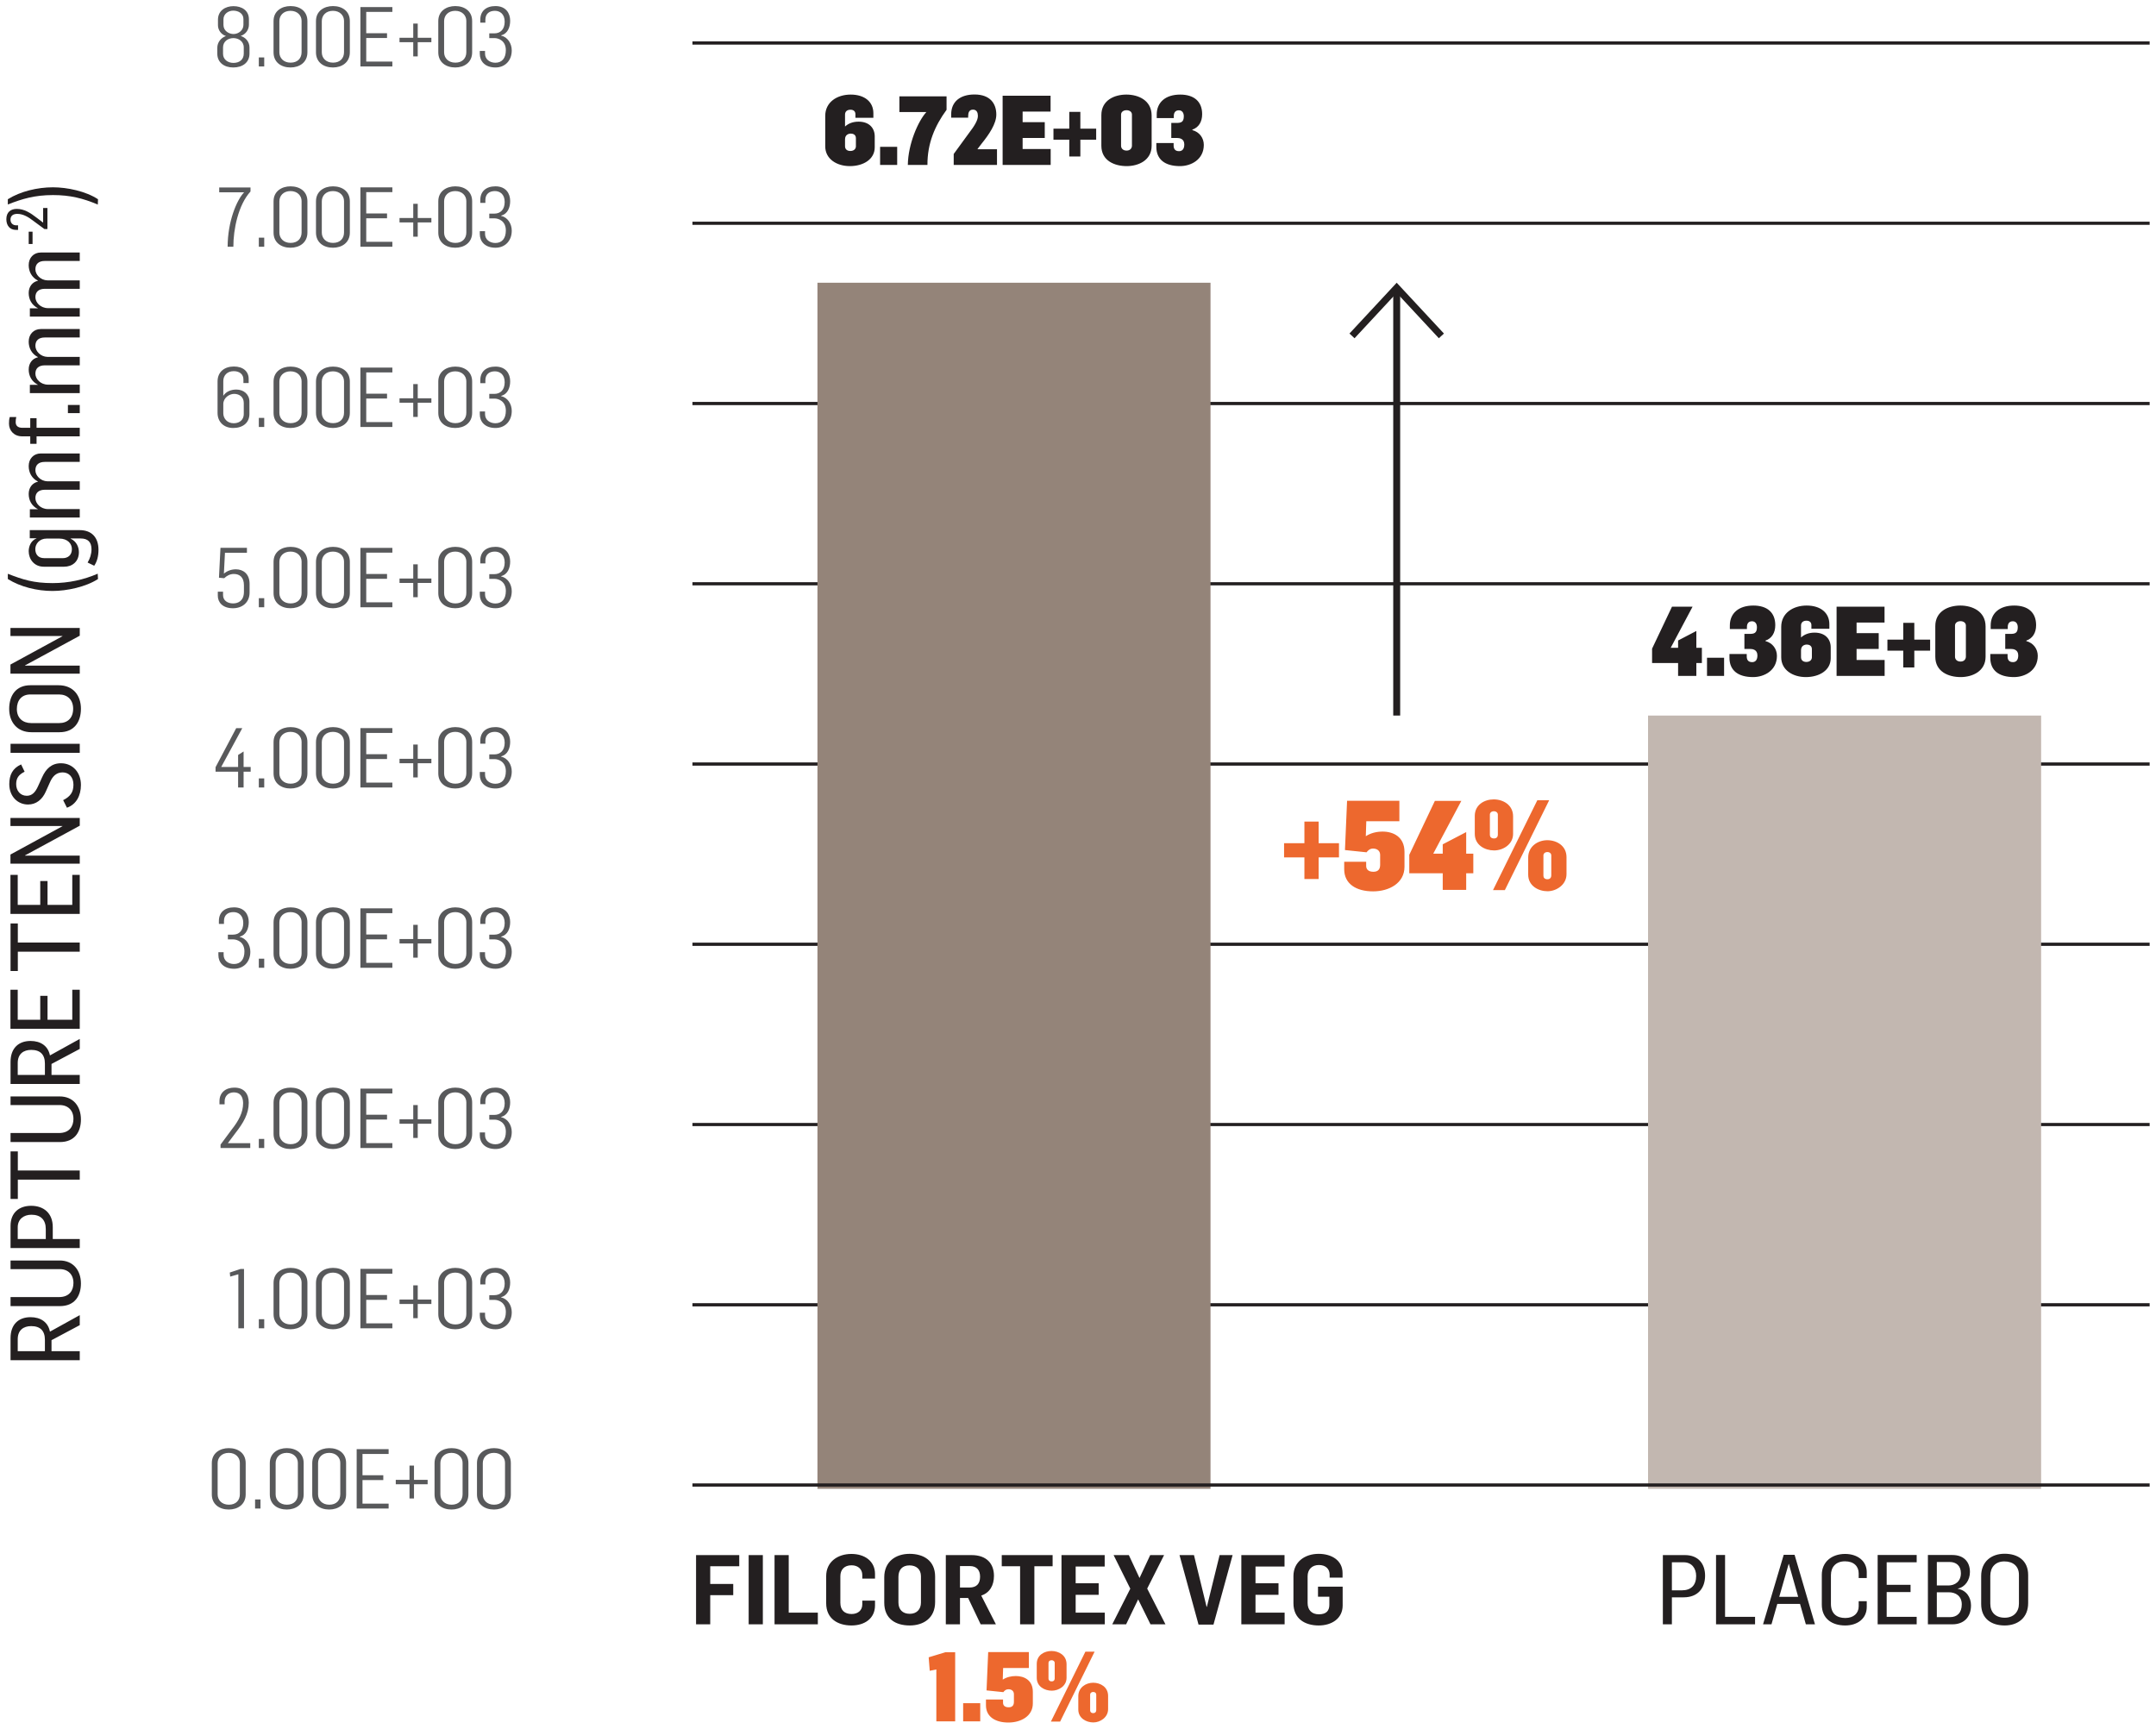 <?xml version="1.0" encoding="UTF-8"?>
<svg id="Layer_1" data-name="Layer 1" xmlns="http://www.w3.org/2000/svg" width="310.958" height="249.33" xmlns:xlink="http://www.w3.org/1999/xlink" version="1.1" viewBox="0 0 310.958 249.33">
  <defs>
    <style>
      .cls-1 {
        fill: #ed682e;
      }

      .cls-1, .cls-2, .cls-3, .cls-4, .cls-5, .cls-6 {
        stroke-width: 0px;
      }

      .cls-7 {
        clip-path: url(#clippath);
      }

      .cls-2, .cls-8, .cls-9 {
        fill: none;
      }

      .cls-3 {
        fill: #58595b;
      }

      .cls-8 {
        stroke-width: .462px;
      }

      .cls-8, .cls-9 {
        stroke: #231f20;
      }

      .cls-10 {
        clip-path: url(#clippath-1);
      }

      .cls-11 {
        clip-path: url(#clippath-2);
      }

      .cls-4 {
        fill: #c2b7b0;
      }

      .cls-5 {
        fill: #948479;
      }

      .cls-6 {
        fill: #231f20;
      }
    </style>
    <clipPath id="clippath">
      <rect class="cls-2" x=".915" y=".875" width="309.128" height="247.58"/>
    </clipPath>
    <clipPath id="clippath-1">
      <rect class="cls-2" x=".915" y=".875" width="309.128" height="247.58"/>
    </clipPath>
    <clipPath id="clippath-2">
      <rect class="cls-2" x=".915" y=".875" width="309.128" height="247.58"/>
    </clipPath>
  </defs>
  <g class="cls-7">
    <line class="cls-8" x1="99.87" y1="6.204" x2="310.042" y2="6.204"/>
    <line class="cls-8" x1="99.87" y1="32.204" x2="310.042" y2="32.204"/>
    <line class="cls-8" x1="99.87" y1="84.202" x2="310.042" y2="84.202"/>
    <line class="cls-8" x1="99.87" y1="188.198" x2="310.042" y2="188.198"/>
    <line class="cls-8" x1="99.87" y1="110.201" x2="310.042" y2="110.201"/>
    <line class="cls-8" x1="99.87" y1="162.199" x2="310.042" y2="162.199"/>
    <line class="cls-8" x1="99.87" y1="136.2" x2="310.042" y2="136.2"/>
    <line class="cls-8" x1="99.87" y1="58.203" x2="310.042" y2="58.203"/>
    <path class="cls-6" d="M289.145,233.335c-1.344,0-2.086-.784-2.086-2.03v-4.004c0-1.232.728-2.086,2.03-2.086,1.288,0,2.1.728,2.1,1.932v4.158c0,1.19-.756,2.03-2.044,2.03M289.131,234.455c1.904,0,3.388-1.106,3.388-3.234v-4.046c0-2.114-1.512-3.066-3.402-3.066-1.918,0-3.374,1.148-3.374,3.206v4.046c0,2.142,1.498,3.094,3.388,3.094M279.347,228.687v-3.388h1.848c.924,0,1.624.518,1.624,1.624,0,1.204-.868,1.764-1.806,1.764h-1.666ZM279.347,233.251v-3.584h1.736c.994,0,1.862.546,1.862,1.75,0,1.218-.686,1.834-1.68,1.834h-1.918ZM278.059,234.287h3.57c1.484,0,2.646-.91,2.646-2.73,0-1.162-.672-2.184-1.904-2.394v-.028c1.05-.21,1.75-1.218,1.75-2.394,0-1.512-.938-2.45-2.534-2.45h-3.528v9.996ZM270.813,234.287h5.628v-1.078h-4.326v-3.57h3.444v-1.05h-3.444v-3.248h4.326v-1.05h-5.628v9.996ZM266.131,234.455c1.806,0,3.108-1.022,3.108-2.66v-.84h-1.162v.742c0,.994-.728,1.68-1.932,1.68-1.218,0-2.072-.616-2.072-2.044v-4.13c0-1.176.714-2.002,2.03-2.002,1.288,0,1.974.742,1.974,1.736v.672h1.162v-.854c0-1.568-1.302-2.618-3.122-2.618-1.918,0-3.36,1.148-3.36,3.01v4.298c0,2.044,1.484,3.01,3.374,3.01M256.619,230.325l1.358-4.746h.028l1.344,4.746h-2.73ZM254.281,234.287h1.218l.84-2.94h3.276l.84,2.94h1.316l-2.94-10.024h-1.568l-2.982,10.024ZM247.503,234.287h5.628v-1.078h-4.326v-8.918h-1.302v9.996ZM241.135,229.387v-4.046h1.694c1.162,0,1.806.868,1.806,1.974,0,1.344-.742,2.072-2.058,2.072h-1.442ZM239.833,234.287h1.302v-3.892h1.708c2.03,0,3.08-1.316,3.08-3.122,0-1.666-.938-2.968-2.898-2.968h-3.192v9.982Z"/>
  </g>
  <rect class="cls-5" x="117.899" y="40.781" width="56.692" height="173.96"/>
  <g class="cls-10">
    <path class="cls-1" d="M151.574,248.315h1.33l4.97-10.08h-1.33l-4.97,10.08ZM157.678,247.097c-.322,0-.448-.196-.448-.392v-2.282c0-.196.154-.378.448-.378.28,0,.434.182.434.378v2.254c0,.196-.112.42-.434.42M157.692,248.441c.98,0,2.128-.714,2.128-1.918v-1.904c0-1.288-1.106-1.904-2.156-1.904s-2.142.686-2.142,1.946v1.918c0,1.26,1.148,1.862,2.17,1.862M151.686,242.519c-.322,0-.462-.196-.462-.392v-2.282c0-.196.154-.378.448-.378.28,0,.448.182.448.378v2.254c0,.21-.112.42-.434.42M151.7,243.863c.98,0,2.128-.658,2.128-1.862v-1.96c0-1.288-1.12-1.904-2.17-1.904s-2.128.602-2.128,1.862v2.002c0,1.274,1.148,1.862,2.17,1.862M145.438,248.455c1.792,0,3.528-.91,3.528-2.758v-1.666c0-1.708-1.274-2.282-2.45-2.282-.672,0-1.33.154-1.89.518.056-1.512.056-1.498.056-1.68h3.71v-2.296h-5.866l-.238,5.53,2.422.252c.168-.224.392-.42.728-.42.504,0,.798.294.798.714v1.106c0,.476-.21.784-.756.784-.602,0-.812-.308-.812-.658v-.462h-2.464v.84c0,1.624,1.33,2.478,3.234,2.478M138.914,248.287h2.464v-2.618h-2.464v2.618ZM135.048,248.287h2.716v-9.968h-1.414l-2.408.728.154,1.946.952-.196v7.49Z"/>
    <path class="cls-6" d="M190.192,234.455c1.876,0,3.444-.994,3.458-2.856v-2.744h-3.556v1.456h1.638v1.162c0,.84-.42,1.372-1.512,1.372-1.036,0-1.624-.63-1.624-1.638v-3.85c0-.966.616-1.624,1.638-1.624.91,0,1.54.532,1.54,1.386v.434h1.862v-.658c0-1.862-1.624-2.772-3.444-2.772-1.988,0-3.64,1.148-3.64,3.206v3.92c0,2.24,1.666,3.206,3.64,3.206M179.036,234.287h6.244v-1.68h-4.2v-2.576h3.318v-1.666h-3.318v-2.408h4.186v-1.652h-6.23v9.982ZM172.864,234.329h2.156l2.758-10.024h-1.876l-1.834,7.462h-.042l-1.82-7.462h-2.086l2.744,10.024ZM160.42,234.287h2l1.736-3.598,1.778,3.598h2.158l-2.634-5.152,2.436-4.83h-2l-1.542,3.304-1.54-3.304h-2.198l2.408,4.844-2.602,5.138ZM153.098,234.287h6.244v-1.68h-4.2v-2.576h3.318v-1.666h-3.318v-2.408h4.186v-1.652h-6.23v9.982ZM147.128,234.287h2.058v-8.372h2.632v-1.61h-7.336v1.61h2.646v8.372ZM138.458,228.981v-3.094h1.428c1.008,0,1.47.616,1.47,1.526,0,1.05-.532,1.568-1.526,1.568h-1.372ZM136.414,234.287h2.044v-3.794h1.176l1.806,3.794h2.198l-2.114-4.144c1.232-.406,1.834-1.47,1.834-2.842,0-1.778-1.078-2.996-3.22-2.996h-3.724v9.982ZM131.218,232.775c-1.05,0-1.638-.63-1.638-1.638v-3.696c0-1.022.56-1.652,1.596-1.652.98,0,1.652.56,1.652,1.568v3.794c0,.966-.602,1.624-1.61,1.624M131.204,234.455c1.974,0,3.668-1.05,3.668-3.388v-3.654c0-2.338-1.694-3.29-3.682-3.29-2.03,0-3.654,1.148-3.654,3.374v3.668c0,2.352,1.666,3.29,3.668,3.29M122.814,234.455c1.89,0,3.388-1.008,3.388-2.898v-.686h-1.834v.56c0,.84-.63,1.372-1.54,1.372-.994,0-1.624-.532-1.624-1.624v-3.822c0-.966.588-1.582,1.61-1.582.938,0,1.554.56,1.554,1.4v.518h1.834v-.672c0-1.862-1.512-2.884-3.402-2.884-1.988,0-3.64,1.148-3.64,3.192v3.92c0,2.24,1.68,3.206,3.654,3.206M111.712,234.287h6.244v-1.68h-4.2v-8.302h-2.044v9.982ZM107.98,234.287h2.044v-9.982h-2.044v9.982ZM100.392,234.287h2.044v-4.2h3.318v-1.624h-3.318v-2.548h4.186v-1.61h-6.23v9.982Z"/>
    <path class="cls-6" d="M170.194,23.96c1.568,0,3.43-.924,3.43-3.066,0-.966-.602-1.848-1.652-2.128v-.07c.91-.308,1.414-1.12,1.414-2.226,0-1.848-1.19-2.828-3.164-2.828-2.142,0-3.388,1.134-3.388,2.87v.518h2.464v-.308c0-.378.154-.812.728-.812.462,0,.714.35.714.868,0,.882-.462.952-1.078.952h-.728v2.17h.812c.35,0,1.064.084,1.064.938,0,.714-.35.966-.756.966-.574,0-.784-.336-.784-.826v-.35h-2.492v.546c0,1.806,1.218,2.786,3.416,2.786M162.488,21.72c-.532,0-.798-.336-.798-.686v-4.508c0-.35.308-.63.784-.63s.784.266.784.63v4.48c0,.336-.224.714-.77.714M162.502,23.96c1.68,0,3.598-.826,3.598-2.94v-4.354c0-2.198-1.918-3.024-3.64-3.024-1.75,0-3.612.826-3.612,2.968v4.41c0,2.184,1.932,2.94,3.654,2.94M154.222,22.574h1.596v-2.422h2.282v-1.596h-2.282v-2.422h-1.596v2.422h-2.282v1.596h2.282v2.422ZM144.608,23.792h6.93v-2.296h-4.046v-1.596h3.192v-2.282h-3.192v-1.526h4.032v-2.282h-6.916v9.982ZM137.552,23.792h6.244v-2.268h-2.8v-.042l.588-.77c1.05-1.302,2.114-2.842,2.114-4.186,0-1.554-.854-2.898-3.15-2.898-2.03,0-3.36,1.008-3.36,2.87v.476h2.45v-.21c0-.518.14-.952.7-.952s.7.49.7.854v.098c0,.574-.518,1.442-1.26,2.394l-2.226,3.052v1.582ZM130.936,23.792h2.828c-.014-3.136,1.078-5.656,2.758-7.952v-1.946h-6.804v2.268h3.892c-1.176,1.288-2.632,4.578-2.674,7.63M126.936,23.792h2.464v-2.618h-2.464v2.618ZM122.648,21.776c-.49,0-.77-.266-.77-.686v-.994c0-.658.504-.826.84-.826.322,0,.728.154.728.658v1.176c0,.364-.28.672-.798.672M122.578,23.96c1.918,0,3.584-.966,3.584-2.716v-1.568c0-1.218-.812-2.128-2.324-2.128-.798,0-1.456.238-1.96.7v-1.722c0-.434.294-.7.784-.7.42,0,.714.21.714.644v.518h2.59v-.658c0-1.638-1.26-2.688-3.276-2.688-1.932,0-3.668,1.064-3.668,3.08v4.382c0,1.834,1.666,2.856,3.556,2.856"/>
    <path class="cls-3" d="M71.254,217.036c-1.032,0-1.62-.684-1.62-1.488v-4.512c0-.804.588-1.476,1.608-1.476,1.008,0,1.596.684,1.596,1.44v4.524c0,.852-.54,1.512-1.584,1.512M71.242,217.732c1.296,0,2.436-.732,2.436-2.184v-4.512c0-1.44-1.104-2.16-2.436-2.16-1.284,0-2.448.72-2.448,2.16v4.512c0,1.44,1.104,2.184,2.448,2.184M65.134,217.036c-1.032,0-1.62-.684-1.62-1.488v-4.512c0-.804.588-1.476,1.608-1.476,1.008,0,1.596.684,1.596,1.44v4.524c0,.852-.54,1.512-1.584,1.512M65.122,217.732c1.296,0,2.436-.732,2.436-2.184v-4.512c0-1.44-1.104-2.16-2.436-2.16-1.284,0-2.448.72-2.448,2.16v4.512c0,1.44,1.104,2.184,2.448,2.184M59.062,216.136h.648v-2.052h1.968v-.636h-1.968v-2.052h-.648v2.052h-1.98v.636h1.98v2.052ZM51.442,217.588h4.608v-.708h-3.768v-3.396h3v-.696h-3v-3.072h3.768v-.696h-4.608v8.568ZM47.494,217.036c-1.032,0-1.62-.684-1.62-1.488v-4.512c0-.804.588-1.476,1.608-1.476,1.008,0,1.596.684,1.596,1.44v4.524c0,.852-.54,1.512-1.584,1.512M47.482,217.732c1.296,0,2.436-.732,2.436-2.184v-4.512c0-1.44-1.104-2.16-2.436-2.16-1.284,0-2.448.72-2.448,2.16v4.512c0,1.44,1.104,2.184,2.448,2.184M41.374,217.036c-1.032,0-1.62-.684-1.62-1.488v-4.512c0-.804.588-1.476,1.608-1.476,1.008,0,1.596.684,1.596,1.44v4.524c0,.852-.54,1.512-1.584,1.512M41.362,217.732c1.296,0,2.436-.732,2.436-2.184v-4.512c0-1.44-1.104-2.16-2.436-2.16-1.284,0-2.448.72-2.448,2.16v4.512c0,1.44,1.104,2.184,2.448,2.184M36.79,217.588h.78v-1.308h-.78v1.308ZM33.01,217.036c-1.032,0-1.62-.684-1.62-1.488v-4.512c0-.804.588-1.476,1.608-1.476,1.008,0,1.596.684,1.596,1.44v4.524c0,.852-.54,1.512-1.584,1.512M32.998,217.732c1.296,0,2.436-.732,2.436-2.184v-4.512c0-1.44-1.104-2.16-2.436-2.16-1.284,0-2.448.72-2.448,2.16v4.512c0,1.44,1.104,2.184,2.448,2.184"/>
    <path class="cls-3" d="M71.47,191.732c1.332,0,2.34-.948,2.34-2.46,0-1.008-.6-1.932-1.536-2.136v-.036c.972-.252,1.308-1.2,1.308-2.112,0-1.044-.588-2.112-2.124-2.112-1.368,0-2.184.744-2.184,1.956v.432h.732v-.408c0-.912.612-1.296,1.368-1.296.708,0,1.416.432,1.416,1.572,0,1.128-.636,1.68-1.488,1.68h-.732v.684h.78c.504,0,1.608.336,1.608,1.74,0,1.152-.552,1.812-1.512,1.812-.792,0-1.488-.48-1.488-1.308v-.396h-.756v.42c0,1.02.696,1.968,2.268,1.968M65.674,191.036c-1.032,0-1.62-.684-1.62-1.488v-4.512c0-.804.588-1.476,1.608-1.476,1.008,0,1.596.684,1.596,1.44v4.524c0,.852-.54,1.512-1.584,1.512M65.662,191.732c1.296,0,2.436-.732,2.436-2.184v-4.512c0-1.44-1.104-2.16-2.436-2.16-1.284,0-2.448.72-2.448,2.16v4.512c0,1.44,1.104,2.184,2.448,2.184M59.602,190.136h.648v-2.052h1.968v-.636h-1.968v-2.052h-.648v2.052h-1.98v.636h1.98v2.052ZM51.982,191.588h4.608v-.708h-3.768v-3.396h3v-.696h-3v-3.072h3.768v-.696h-4.608v8.568ZM48.034,191.036c-1.032,0-1.62-.684-1.62-1.488v-4.512c0-.804.588-1.476,1.608-1.476,1.008,0,1.596.684,1.596,1.44v4.524c0,.852-.54,1.512-1.584,1.512M48.022,191.732c1.296,0,2.436-.732,2.436-2.184v-4.512c0-1.44-1.104-2.16-2.436-2.16-1.284,0-2.448.72-2.448,2.16v4.512c0,1.44,1.104,2.184,2.448,2.184M41.914,191.036c-1.032,0-1.62-.684-1.62-1.488v-4.512c0-.804.588-1.476,1.608-1.476,1.008,0,1.596.684,1.596,1.44v4.524c0,.852-.54,1.512-1.584,1.512M41.902,191.732c1.296,0,2.436-.732,2.436-2.184v-4.512c0-1.44-1.104-2.16-2.436-2.16-1.284,0-2.448.72-2.448,2.16v4.512c0,1.44,1.104,2.184,2.448,2.184M37.33,191.588h.78v-1.308h-.78v1.308ZM34.378,191.588h.816v-8.556h-.492l-1.56.516.06.588,1.176-.336v7.788Z"/>
    <path class="cls-3" d="M71.47,165.732c1.332,0,2.34-.948,2.34-2.46,0-1.008-.6-1.932-1.536-2.136v-.036c.972-.252,1.308-1.2,1.308-2.112,0-1.044-.588-2.112-2.124-2.112-1.368,0-2.184.744-2.184,1.956v.432h.732v-.408c0-.912.612-1.296,1.368-1.296.708,0,1.416.432,1.416,1.572,0,1.128-.636,1.68-1.488,1.68h-.732v.684h.78c.504,0,1.608.336,1.608,1.74,0,1.152-.552,1.812-1.512,1.812-.792,0-1.488-.48-1.488-1.308v-.396h-.756v.42c0,1.02.696,1.968,2.268,1.968M65.674,165.036c-1.032,0-1.62-.684-1.62-1.488v-4.512c0-.804.588-1.476,1.608-1.476,1.008,0,1.596.684,1.596,1.44v4.524c0,.852-.54,1.512-1.584,1.512M65.662,165.732c1.296,0,2.436-.732,2.436-2.184v-4.512c0-1.44-1.104-2.16-2.436-2.16-1.284,0-2.448.72-2.448,2.16v4.512c0,1.44,1.104,2.184,2.448,2.184M59.602,164.136h.648v-2.052h1.968v-.636h-1.968v-2.052h-.648v2.052h-1.98v.636h1.98v2.052ZM51.982,165.588h4.608v-.708h-3.768v-3.396h3v-.696h-3v-3.072h3.768v-.696h-4.608v8.568ZM48.034,165.036c-1.032,0-1.62-.684-1.62-1.488v-4.512c0-.804.588-1.476,1.608-1.476,1.008,0,1.596.684,1.596,1.44v4.524c0,.852-.54,1.512-1.584,1.512M48.022,165.732c1.296,0,2.436-.732,2.436-2.184v-4.512c0-1.44-1.104-2.16-2.436-2.16-1.284,0-2.448.72-2.448,2.16v4.512c0,1.44,1.104,2.184,2.448,2.184M41.914,165.036c-1.032,0-1.62-.684-1.62-1.488v-4.512c0-.804.588-1.476,1.608-1.476,1.008,0,1.596.684,1.596,1.44v4.524c0,.852-.54,1.512-1.584,1.512M41.902,165.732c1.296,0,2.436-.732,2.436-2.184v-4.512c0-1.44-1.104-2.16-2.436-2.16-1.284,0-2.448.72-2.448,2.16v4.512c0,1.44,1.104,2.184,2.448,2.184M37.33,165.588h.78v-1.308h-.78v1.308ZM31.81,165.588h4.284v-.696h-3.216v-.024l1.116-1.488c1.092-1.404,1.884-2.712,1.884-4.332,0-1.272-.66-2.172-2.076-2.172-1.236,0-2.148.696-2.148,1.956v.456h.744v-.432c0-.756.528-1.296,1.332-1.296.948,0,1.308.66,1.332,1.476v.12c0,1.272-.624,2.484-1.644,3.768l-1.608,2.172v.492Z"/>
    <path class="cls-3" d="M71.47,139.732c1.332,0,2.34-.948,2.34-2.46,0-1.008-.6-1.932-1.536-2.136v-.036c.972-.252,1.308-1.2,1.308-2.112,0-1.044-.588-2.112-2.124-2.112-1.368,0-2.184.744-2.184,1.956v.432h.732v-.408c0-.912.612-1.296,1.368-1.296.708,0,1.416.432,1.416,1.572,0,1.128-.636,1.68-1.488,1.68h-.732v.684h.78c.504,0,1.608.336,1.608,1.74,0,1.152-.552,1.812-1.512,1.812-.792,0-1.488-.48-1.488-1.308v-.396h-.756v.42c0,1.02.696,1.968,2.268,1.968M65.674,139.036c-1.032,0-1.62-.684-1.62-1.488v-4.512c0-.804.588-1.476,1.608-1.476,1.008,0,1.596.684,1.596,1.44v4.524c0,.852-.54,1.512-1.584,1.512M65.662,139.732c1.296,0,2.436-.732,2.436-2.184v-4.512c0-1.44-1.104-2.16-2.436-2.16-1.284,0-2.448.72-2.448,2.16v4.512c0,1.44,1.104,2.184,2.448,2.184M59.602,138.136h.648v-2.052h1.968v-.636h-1.968v-2.052h-.648v2.052h-1.98v.636h1.98v2.052ZM51.982,139.588h4.608v-.708h-3.768v-3.396h3v-.696h-3v-3.072h3.768v-.696h-4.608v8.568ZM48.034,139.036c-1.032,0-1.62-.684-1.62-1.488v-4.512c0-.804.588-1.476,1.608-1.476,1.008,0,1.596.684,1.596,1.44v4.524c0,.852-.54,1.512-1.584,1.512M48.022,139.732c1.296,0,2.436-.732,2.436-2.184v-4.512c0-1.44-1.104-2.16-2.436-2.16-1.284,0-2.448.72-2.448,2.16v4.512c0,1.44,1.104,2.184,2.448,2.184M41.914,139.036c-1.032,0-1.62-.684-1.62-1.488v-4.512c0-.804.588-1.476,1.608-1.476,1.008,0,1.596.684,1.596,1.44v4.524c0,.852-.54,1.512-1.584,1.512M41.902,139.732c1.296,0,2.436-.732,2.436-2.184v-4.512c0-1.44-1.104-2.16-2.436-2.16-1.284,0-2.448.72-2.448,2.16v4.512c0,1.44,1.104,2.184,2.448,2.184M37.33,139.588h.78v-1.308h-.78v1.308ZM33.766,139.732c1.332,0,2.34-.948,2.34-2.46,0-1.008-.6-1.932-1.536-2.136v-.036c.972-.252,1.308-1.2,1.308-2.112,0-1.044-.588-2.112-2.124-2.112-1.368,0-2.184.744-2.184,1.956v.432h.732v-.408c0-.912.612-1.296,1.368-1.296.708,0,1.416.432,1.416,1.572,0,1.128-.636,1.68-1.488,1.68h-.732v.684h.78c.504,0,1.608.336,1.608,1.74,0,1.152-.552,1.812-1.512,1.812-.792,0-1.488-.48-1.488-1.308v-.396h-.756v.42c0,1.02.696,1.968,2.268,1.968"/>
    <path class="cls-3" d="M71.47,113.732c1.332,0,2.34-.948,2.34-2.46,0-1.008-.6-1.932-1.536-2.136v-.036c.972-.252,1.308-1.2,1.308-2.112,0-1.044-.588-2.112-2.124-2.112-1.368,0-2.184.744-2.184,1.956v.432h.732v-.408c0-.912.612-1.296,1.368-1.296.708,0,1.416.432,1.416,1.572,0,1.128-.636,1.68-1.488,1.68h-.732v.684h.78c.504,0,1.608.336,1.608,1.74,0,1.152-.552,1.812-1.512,1.812-.792,0-1.488-.48-1.488-1.308v-.396h-.756v.42c0,1.02.696,1.968,2.268,1.968M65.674,113.036c-1.032,0-1.62-.684-1.62-1.488v-4.512c0-.804.588-1.476,1.608-1.476,1.008,0,1.596.684,1.596,1.44v4.524c0,.852-.54,1.512-1.584,1.512M65.662,113.732c1.296,0,2.436-.732,2.436-2.184v-4.512c0-1.44-1.104-2.16-2.436-2.16-1.284,0-2.448.72-2.448,2.16v4.512c0,1.44,1.104,2.184,2.448,2.184M59.602,112.136h.648v-2.052h1.968v-.636h-1.968v-2.052h-.648v2.052h-1.98v.636h1.98v2.052ZM51.982,113.588h4.608v-.708h-3.768v-3.396h3v-.696h-3v-3.072h3.768v-.696h-4.608v8.568ZM48.034,113.036c-1.032,0-1.62-.684-1.62-1.488v-4.512c0-.804.588-1.476,1.608-1.476,1.008,0,1.596.684,1.596,1.44v4.524c0,.852-.54,1.512-1.584,1.512M48.022,113.732c1.296,0,2.436-.732,2.436-2.184v-4.512c0-1.44-1.104-2.16-2.436-2.16-1.284,0-2.448.72-2.448,2.16v4.512c0,1.44,1.104,2.184,2.448,2.184M41.914,113.036c-1.032,0-1.62-.684-1.62-1.488v-4.512c0-.804.588-1.476,1.608-1.476,1.008,0,1.596.684,1.596,1.44v4.524c0,.852-.54,1.512-1.584,1.512M41.902,113.732c1.296,0,2.436-.732,2.436-2.184v-4.512c0-1.44-1.104-2.16-2.436-2.16-1.284,0-2.448.72-2.448,2.16v4.512c0,1.44,1.104,2.184,2.448,2.184M37.33,113.588h.78v-1.308h-.78v1.308ZM34.342,113.588h.792v-2.28h1.02v-.684h-1.02v-2.232l-.792.504v1.728h-2.436l3.036-5.592h-.876l-2.976,5.628v.648h3.252v2.28Z"/>
    <path class="cls-3" d="M71.47,87.732c1.332,0,2.34-.948,2.34-2.46,0-1.008-.6-1.932-1.536-2.136v-.036c.972-.252,1.308-1.2,1.308-2.112,0-1.044-.588-2.112-2.124-2.112-1.368,0-2.184.744-2.184,1.956v.432h.732v-.408c0-.912.612-1.296,1.368-1.296.708,0,1.416.432,1.416,1.572,0,1.128-.636,1.68-1.488,1.68h-.732v.684h.78c.504,0,1.608.336,1.608,1.74,0,1.152-.552,1.812-1.512,1.812-.792,0-1.488-.48-1.488-1.308v-.396h-.756v.42c0,1.02.696,1.968,2.268,1.968M65.674,87.036c-1.032,0-1.62-.684-1.62-1.488v-4.512c0-.804.588-1.476,1.608-1.476,1.008,0,1.596.684,1.596,1.44v4.524c0,.852-.54,1.512-1.584,1.512M65.662,87.732c1.296,0,2.436-.732,2.436-2.184v-4.512c0-1.44-1.104-2.16-2.436-2.16-1.284,0-2.448.72-2.448,2.16v4.512c0,1.44,1.104,2.184,2.448,2.184M59.602,86.136h.648v-2.052h1.968v-.636h-1.968v-2.052h-.648v2.052h-1.98v.636h1.98v2.052ZM51.982,87.588h4.608v-.708h-3.768v-3.396h3v-.696h-3v-3.072h3.768v-.696h-4.608v8.568ZM48.034,87.036c-1.032,0-1.62-.684-1.62-1.488v-4.512c0-.804.588-1.476,1.608-1.476,1.008,0,1.596.684,1.596,1.44v4.524c0,.852-.54,1.512-1.584,1.512M48.022,87.732c1.296,0,2.436-.732,2.436-2.184v-4.512c0-1.44-1.104-2.16-2.436-2.16-1.284,0-2.448.72-2.448,2.16v4.512c0,1.44,1.104,2.184,2.448,2.184M41.914,87.036c-1.032,0-1.62-.684-1.62-1.488v-4.512c0-.804.588-1.476,1.608-1.476,1.008,0,1.596.684,1.596,1.44v4.524c0,.852-.54,1.512-1.584,1.512M41.902,87.732c1.296,0,2.436-.732,2.436-2.184v-4.512c0-1.44-1.104-2.16-2.436-2.16-1.284,0-2.448.72-2.448,2.16v4.512c0,1.44,1.104,2.184,2.448,2.184M37.33,87.588h.78v-1.308h-.78v1.308ZM33.598,87.732c1.356,0,2.4-.84,2.4-2.268v-1.248c0-1.452-.936-2.1-1.98-2.1-.6,0-1.212.192-1.728.624.156-3.024.156-2.976.156-3.012h3.168v-.708h-3.816l-.216,4.308.756.072c.348-.336.816-.612,1.38-.612.852,0,1.464.48,1.464,1.62v.948c0,1.272-.792,1.68-1.56,1.68-.792,0-1.452-.408-1.452-1.188v-.504h-.756v.588c0,.936.684,1.8,2.184,1.8"/>
    <path class="cls-3" d="M71.47,61.732c1.332,0,2.34-.948,2.34-2.46,0-1.008-.6-1.932-1.536-2.136v-.036c.972-.252,1.308-1.2,1.308-2.112,0-1.044-.588-2.112-2.124-2.112-1.368,0-2.184.744-2.184,1.956v.432h.732v-.408c0-.912.612-1.296,1.368-1.296.708,0,1.416.432,1.416,1.572,0,1.128-.636,1.68-1.488,1.68h-.732v.684h.78c.504,0,1.608.336,1.608,1.74,0,1.152-.552,1.812-1.512,1.812-.792,0-1.488-.48-1.488-1.308v-.396h-.756v.42c0,1.02.696,1.968,2.268,1.968M65.674,61.036c-1.032,0-1.62-.684-1.62-1.488v-4.512c0-.804.588-1.476,1.608-1.476,1.008,0,1.596.684,1.596,1.44v4.524c0,.852-.54,1.512-1.584,1.512M65.662,61.732c1.296,0,2.436-.732,2.436-2.184v-4.512c0-1.44-1.104-2.16-2.436-2.16-1.284,0-2.448.72-2.448,2.16v4.512c0,1.44,1.104,2.184,2.448,2.184M59.602,60.136h.648v-2.052h1.968v-.636h-1.968v-2.052h-.648v2.052h-1.98v.636h1.98v2.052ZM51.982,61.588h4.608v-.708h-3.768v-3.396h3v-.696h-3v-3.072h3.768v-.696h-4.608v8.568ZM48.034,61.036c-1.032,0-1.62-.684-1.62-1.488v-4.512c0-.804.588-1.476,1.608-1.476,1.008,0,1.596.684,1.596,1.44v4.524c0,.852-.54,1.512-1.584,1.512M48.022,61.732c1.296,0,2.436-.732,2.436-2.184v-4.512c0-1.44-1.104-2.16-2.436-2.16-1.284,0-2.448.72-2.448,2.16v4.512c0,1.44,1.104,2.184,2.448,2.184M41.914,61.036c-1.032,0-1.62-.684-1.62-1.488v-4.512c0-.804.588-1.476,1.608-1.476,1.008,0,1.596.684,1.596,1.44v4.524c0,.852-.54,1.512-1.584,1.512M41.902,61.732c1.296,0,2.436-.732,2.436-2.184v-4.512c0-1.44-1.104-2.16-2.436-2.16-1.284,0-2.448.72-2.448,2.16v4.512c0,1.44,1.104,2.184,2.448,2.184M37.33,61.588h.78v-1.308h-.78v1.308ZM33.706,61.048c-.972,0-1.5-.72-1.5-1.44v-1.332c0-.888.864-1.464,1.56-1.464.672,0,1.392.372,1.392,1.308v1.62c0,.684-.48,1.308-1.452,1.308M33.634,61.732c1.356,0,2.34-.72,2.34-2.028v-1.776c0-1.044-.828-1.74-1.884-1.74-.708,0-1.452.24-1.884.9v-2.124c0-.792.54-1.428,1.512-1.428.84,0,1.392.456,1.392,1.2v.516h.756v-.6c0-1.08-.804-1.788-2.136-1.788s-2.352.756-2.352,2.16v4.536c0,1.284.9,2.172,2.256,2.172"/>
    <path class="cls-3" d="M71.47,35.732c1.332,0,2.34-.948,2.34-2.46,0-1.008-.6-1.932-1.536-2.136v-.036c.972-.252,1.308-1.2,1.308-2.112,0-1.044-.588-2.112-2.124-2.112-1.368,0-2.184.744-2.184,1.956v.432h.732v-.408c0-.912.612-1.296,1.368-1.296.708,0,1.416.432,1.416,1.572,0,1.128-.636,1.68-1.488,1.68h-.732v.684h.78c.504,0,1.608.336,1.608,1.74,0,1.152-.552,1.812-1.512,1.812-.792,0-1.488-.48-1.488-1.308v-.396h-.756v.42c0,1.02.696,1.968,2.268,1.968M65.674,35.036c-1.032,0-1.62-.684-1.62-1.488v-4.512c0-.804.588-1.476,1.608-1.476,1.008,0,1.596.684,1.596,1.44v4.524c0,.852-.54,1.512-1.584,1.512M65.662,35.732c1.296,0,2.436-.732,2.436-2.184v-4.512c0-1.44-1.104-2.16-2.436-2.16-1.284,0-2.448.72-2.448,2.16v4.512c0,1.44,1.104,2.184,2.448,2.184M59.602,34.136h.648v-2.052h1.968v-.636h-1.968v-2.052h-.648v2.052h-1.98v.636h1.98v2.052ZM51.982,35.588h4.608v-.708h-3.768v-3.396h3v-.696h-3v-3.072h3.768v-.696h-4.608v8.568ZM48.034,35.036c-1.032,0-1.62-.684-1.62-1.488v-4.512c0-.804.588-1.476,1.608-1.476,1.008,0,1.596.684,1.596,1.44v4.524c0,.852-.54,1.512-1.584,1.512M48.022,35.732c1.296,0,2.436-.732,2.436-2.184v-4.512c0-1.44-1.104-2.16-2.436-2.16-1.284,0-2.448.72-2.448,2.16v4.512c0,1.44,1.104,2.184,2.448,2.184M41.914,35.036c-1.032,0-1.62-.684-1.62-1.488v-4.512c0-.804.588-1.476,1.608-1.476,1.008,0,1.596.684,1.596,1.44v4.524c0,.852-.54,1.512-1.584,1.512M41.902,35.732c1.296,0,2.436-.732,2.436-2.184v-4.512c0-1.44-1.104-2.16-2.436-2.16-1.284,0-2.448.72-2.448,2.16v4.512c0,1.44,1.104,2.184,2.448,2.184M37.33,35.588h.78v-1.308h-.78v1.308ZM32.83,35.588h.828c-.012-2.496.708-6.036,2.472-7.968v-.576h-4.512v.696h3.588c-1.068,1.116-2.364,4.188-2.376,7.848"/>
    <path class="cls-3" d="M71.469,9.732c1.332,0,2.34-.948,2.34-2.46,0-1.008-.6-1.932-1.536-2.136v-.036c.972-.252,1.308-1.2,1.308-2.112,0-1.044-.588-2.112-2.124-2.112-1.368,0-2.184.744-2.184,1.956v.432h.732v-.408c0-.912.612-1.296,1.368-1.296.708,0,1.416.432,1.416,1.572,0,1.128-.636,1.68-1.488,1.68h-.732v.684h.78c.504,0,1.608.336,1.608,1.74,0,1.152-.552,1.812-1.512,1.812-.792,0-1.488-.48-1.488-1.308v-.396h-.756v.42c0,1.02.696,1.968,2.268,1.968M65.673,9.036c-1.032,0-1.62-.684-1.62-1.488V3.036c0-.804.588-1.476,1.608-1.476,1.008,0,1.596.684,1.596,1.44v4.524c0,.852-.54,1.512-1.584,1.512M65.661,9.732c1.296,0,2.436-.732,2.436-2.184V3.036c0-1.44-1.104-2.16-2.436-2.16-1.284,0-2.448.72-2.448,2.16v4.512c0,1.44,1.104,2.184,2.448,2.184M59.601,8.136h.648v-2.052h1.968v-.636h-1.968v-2.052h-.648v2.052h-1.98v.636h1.98v2.052ZM51.981,9.588h4.608v-.708h-3.768v-3.396h3v-.696h-3V1.716h3.768v-.696h-4.608v8.568ZM48.033,9.036c-1.032,0-1.62-.684-1.62-1.488V3.036c0-.804.588-1.476,1.608-1.476,1.008,0,1.596.684,1.596,1.44v4.524c0,.852-.54,1.512-1.584,1.512M48.021,9.732c1.296,0,2.436-.732,2.436-2.184V3.036c0-1.44-1.104-2.16-2.436-2.16-1.284,0-2.448.72-2.448,2.16v4.512c0,1.44,1.104,2.184,2.448,2.184M41.913,9.036c-1.032,0-1.62-.684-1.62-1.488V3.036c0-.804.588-1.476,1.608-1.476,1.008,0,1.596.684,1.596,1.44v4.524c0,.852-.54,1.512-1.584,1.512M41.901,9.732c1.296,0,2.436-.732,2.436-2.184V3.036c0-1.44-1.104-2.16-2.436-2.16-1.284,0-2.448.72-2.448,2.16v4.512c0,1.44,1.104,2.184,2.448,2.184M37.329,9.588h.78v-1.308h-.78v1.308ZM33.681,4.908c-.66,0-1.452-.444-1.452-1.308v-.816c0-.78.708-1.248,1.404-1.248.744,0,1.476.396,1.476,1.212v.84c0,.78-.708,1.32-1.428,1.32M33.669,9.072c-.84,0-1.5-.516-1.5-1.308v-.924c0-.876.744-1.344,1.488-1.344.72,0,1.5.444,1.5,1.344v.888c0,.852-.6,1.344-1.488,1.344M33.645,9.732c1.344,0,2.34-.72,2.34-2.004v-.864c0-.864-.576-1.464-1.272-1.68.768-.252,1.188-.936,1.188-1.62v-.78c0-1.296-1.044-1.896-2.232-1.896-1.164,0-2.232.648-2.232,1.956v.804c0,.636.42,1.32,1.152,1.548-.708.252-1.248.888-1.248,1.704v.84c0,1.248.96,1.992,2.304,1.992"/>
    <path class="cls-6" d="M14.135,28.738c-1.764-1.162-4.452-1.722-6.496-1.722-2.24,0-4.704.588-6.51,1.722v.756c2.058-.812,3.892-1.358,6.51-1.358,2.45,0,4.34.462,6.468,1.372l.028-.77ZM6.841,33.038v-3.036h-.62v2.098h-.016l-.914-.694c-.924-.718-1.812-1.274-2.866-1.274-.872,0-1.51.458-1.51,1.486,0,.898.49,1.542,1.388,1.542h.302v-.66h-.262c-.48,0-.832-.31-.832-.826,0-.586.424-.808.922-.824h.074c.784,0,1.55.408,2.376,1.062l1.526,1.126h.432ZM4.695,33.414h-.556v1.78h.556v-1.78ZM11.503,45.662v-1.218h-4.592c-1.036,0-1.806-.798-1.806-1.582s.49-1.19,1.33-1.204h5.068v-1.218h-4.662c-.994-.028-1.736-.826-1.736-1.596,0-.784.49-1.204,1.358-1.204h5.04v-1.218h-5.614c-1.05,0-1.75.77-1.75,1.82,0,.91.42,1.764,1.33,2.226v.028c-.784.168-1.33.84-1.33,1.764,0,.91.42,1.736,1.33,2.198v.014h-1.162v1.19h7.196ZM11.503,56.7v-1.218h-4.592c-1.036,0-1.806-.798-1.806-1.582s.49-1.19,1.33-1.204h5.068v-1.218h-4.662c-.994-.028-1.736-.826-1.736-1.596,0-.784.49-1.204,1.358-1.204h5.04v-1.218h-5.614c-1.05,0-1.75.77-1.75,1.82,0,.91.42,1.764,1.33,2.226v.028c-.784.168-1.33.84-1.33,1.764,0,.91.42,1.736,1.33,2.198v.014h-1.162v1.19h7.196ZM11.503,58.412h-1.708v1.176h1.708v-1.176ZM11.503,62.938v-1.232h-6.23v-1.386h-.91v1.386h-1.134c-.672,0-.966-.322-.966-.812,0-.266.028-.546.084-.742h-.938c-.098.322-.112.644-.112.952,0,1.008.728,1.834,1.904,1.834h1.162v1.078h.91v-1.078h6.23ZM11.503,74.646v-1.218h-4.592c-1.036,0-1.806-.798-1.806-1.582s.49-1.19,1.33-1.204h5.068v-1.218h-4.662c-.994-.028-1.736-.826-1.736-1.596,0-.784.49-1.204,1.358-1.204h5.04v-1.218h-5.614c-1.05,0-1.75.77-1.75,1.82,0,.91.42,1.764,1.33,2.226v.028c-.784.168-1.33.84-1.33,1.764,0,.91.42,1.736,1.33,2.198v.014h-1.162v1.19h7.196ZM10.369,79.194c0,.91-.602,1.316-1.33,1.316h-2.632c-.966,0-1.316-.63-1.316-1.316,0-.714.574-1.512,1.638-1.512h1.82c1.19,0,1.82.728,1.82,1.512M14.205,79.306c0-1.75-.952-2.842-2.716-2.842h-7.196v1.176h.98v.014c-.854.336-1.134,1.218-1.134,1.848,0,1.134.77,2.24,2.184,2.24h2.912c1.19,0,2.142-.728,2.142-2.086,0-.728-.308-1.54-1.19-1.96v-.028h1.442c1.036,0,1.568.504,1.568,1.568,0,.672-.224,1.358-.56,1.904l.952.462c.42-.616.616-1.4.616-2.296M14.135,83.518l-.042-.77c-1.988.868-4.186,1.358-6.51,1.358-2.744,0-4.284-.504-6.454-1.344v.756c1.834,1.148,4.242,1.722,6.44,1.722,2.086,0,4.816-.588,6.566-1.722M11.503,97.168v-1.162H3.607v-.028l7.896-4.284v-1.12H1.507v1.162h7.504v.028l-7.504,4.088v1.316h9.996ZM10.551,102.212c0,1.344-.784,2.086-2.03,2.086h-4.004c-1.232,0-2.086-.728-2.086-2.03,0-1.288.728-2.1,1.932-2.1h4.158c1.19,0,2.03.756,2.03,2.044M11.671,102.226c0-1.904-1.106-3.388-3.234-3.388h-4.046c-2.114,0-3.066,1.512-3.066,3.402,0,1.918,1.148,3.374,3.206,3.374h4.046c2.142,0,3.094-1.498,3.094-3.388M11.503,107.284H1.521v1.302h9.982v-1.302ZM11.671,113.214c0-1.778-1.162-3.122-2.884-3.122-1.33,0-2.17.784-2.73,2.058l-.56,1.232c-.406.91-.882,1.4-1.638,1.4-.938,0-1.526-.742-1.526-1.68,0-.882.378-1.372,1.218-1.792l-.504-1.05c-1.26.56-1.708,1.554-1.708,2.842,0,1.778,1.218,2.94,2.702,2.94,1.19,0,2.058-.728,2.562-1.862l.602-1.344c.322-.742.84-1.428,1.82-1.428.91,0,1.568.672,1.568,1.778,0,1.092-.462,1.708-1.484,2.226l.546,1.092c1.344-.476,2.016-1.736,2.016-3.29M11.503,124.572v-1.162H3.607v-.028l7.896-4.284v-1.12H1.507v1.162h7.504v.028l-7.504,4.088v1.316h9.996ZM11.503,131.82v-5.628h-1.078v4.326h-3.57v-3.444h-1.05v3.444h-3.248v-4.326h-1.05v5.628h9.996ZM11.503,137.27v-1.316H2.571v-2.758h-1.05v6.86h1.05v-2.786h8.932ZM11.503,148.386v-5.628h-1.078v4.326h-3.57v-3.444h-1.05v3.444h-3.248v-4.326h-1.05v5.628h9.996ZM6.477,155.046h-3.92v-1.722c0-1.302.826-1.89,1.946-1.89,1.302,0,1.974.672,1.974,1.974v1.638ZM11.503,156.348v-1.302h-4.074v-1.582l4.074-2.17v-1.442l-4.298,2.38c-.28-1.4-1.372-2.086-2.8-2.086-1.722,0-2.884,1.036-2.884,3.024v3.178h9.982ZM11.671,161.466c0-1.904-1.12-3.332-3.094-3.318H1.521v1.246h7.028c1.246-.028,2.044.756,2.044,1.988,0,1.05-.546,2.044-2.1,2.044H1.521v1.302h7.112c2.17,0,3.038-1.498,3.038-3.262M11.503,170.148v-1.316H2.571v-2.758h-1.05v6.86h1.05v-2.786h8.932ZM6.603,178.71H2.557v-1.694c0-1.162.868-1.806,1.974-1.806,1.344,0,2.072.742,2.072,2.058v1.442ZM11.503,180.012v-1.302h-3.892v-1.708c0-2.03-1.316-3.08-3.122-3.08-1.666,0-2.968.938-2.968,2.898v3.192h9.982ZM11.671,185.13c0-1.904-1.12-3.332-3.094-3.318H1.521v1.246h7.028c1.246-.028,2.044.756,2.044,1.988,0,1.05-.546,2.044-2.1,2.044H1.521v1.302h7.112c2.17,0,3.038-1.498,3.038-3.262M6.477,194.888h-3.92v-1.722c0-1.302.826-1.89,1.946-1.89,1.302,0,1.974.672,1.974,1.974v1.638ZM11.503,196.19v-1.302h-4.074v-1.582l4.074-2.17v-1.442l-4.298,2.38c-.28-1.4-1.372-2.086-2.8-2.086-1.722,0-2.884,1.036-2.884,3.024v3.178h9.982Z"/>
  </g>
  <rect class="cls-4" x="237.697" y="103.211" width="56.692" height="111.53"/>
  <g class="cls-11">
    <line class="cls-8" x1="99.87" y1="214.197" x2="310.042" y2="214.197"/>
    <path class="cls-6" d="M290.475,97.661c1.568,0,3.43-.924,3.43-3.066,0-.966-.602-1.848-1.652-2.128v-.07c.91-.308,1.414-1.12,1.414-2.226,0-1.848-1.19-2.828-3.164-2.828-2.142,0-3.388,1.134-3.388,2.87v.518h2.464v-.308c0-.378.154-.812.728-.812.462,0,.714.35.714.868,0,.882-.462.952-1.078.952h-.728v2.17h.812c.35,0,1.064.084,1.064.938,0,.714-.35.966-.756.966-.574,0-.784-.336-.784-.826v-.35h-2.492v.546c0,1.806,1.218,2.786,3.416,2.786M282.767,95.421c-.532,0-.798-.336-.798-.686v-4.508c0-.35.308-.63.784-.63s.784.266.784.63v4.48c0,.336-.224.714-.77.714M282.781,97.661c1.68,0,3.598-.826,3.598-2.94v-4.354c0-2.198-1.918-3.024-3.64-3.024-1.75,0-3.612.826-3.612,2.968v4.41c0,2.184,1.932,2.94,3.654,2.94M274.503,96.275h1.596v-2.422h2.282v-1.596h-2.282v-2.422h-1.596v2.422h-2.282v1.596h2.282v2.422ZM264.889,97.493h6.93v-2.296h-4.046v-1.596h3.192v-2.282h-3.192v-1.526h4.032v-2.282h-6.916v9.982ZM260.529,95.477c-.49,0-.77-.266-.77-.686v-.994c0-.658.504-.826.84-.826.322,0,.728.154.728.658v1.176c0,.364-.28.672-.798.672M260.459,97.661c1.918,0,3.584-.966,3.584-2.716v-1.568c0-1.218-.812-2.128-2.324-2.128-.798,0-1.456.238-1.96.7v-1.722c0-.434.294-.7.784-.7.42,0,.714.21.714.644v.518h2.59v-.658c0-1.638-1.26-2.688-3.276-2.688-1.932,0-3.668,1.064-3.668,3.08v4.382c0,1.834,1.666,2.856,3.556,2.856M252.855,97.661c1.568,0,3.43-.924,3.43-3.066,0-.966-.602-1.848-1.652-2.128v-.07c.91-.308,1.414-1.12,1.414-2.226,0-1.848-1.19-2.828-3.164-2.828-2.142,0-3.388,1.134-3.388,2.87v.518h2.464v-.308c0-.378.154-.812.728-.812.462,0,.714.35.714.868,0,.882-.462.952-1.078.952h-.728v2.17h.812c.35,0,1.064.084,1.064.938,0,.714-.35.966-.756.966-.574,0-.784-.336-.784-.826v-.35h-2.492v.546c0,1.806,1.218,2.786,3.416,2.786M246.201,97.493h2.464v-2.618h-2.464v2.618ZM242.031,97.493h2.632v-1.862h.798v-2.198h-.798v-2.422l-2.632,1.372v1.05h-1.064l3.15-5.922h-2.968l-2.87,6.048v2.072h3.752v1.862Z"/>
    <path class="cls-1" d="M215.334,128.389h1.71l6.39-12.96h-1.71l-6.39,12.96ZM223.182,126.823c-.414,0-.576-.252-.576-.504v-2.934c0-.252.198-.486.576-.486.36,0,.558.234.558.486v2.898c0,.252-.144.54-.558.54M223.2,128.551c1.26,0,2.736-.918,2.736-2.466v-2.448c0-1.656-1.422-2.448-2.772-2.448s-2.754.882-2.754,2.502v2.466c0,1.62,1.476,2.394,2.79,2.394M215.478,120.937c-.414,0-.594-.252-.594-.504v-2.934c0-.252.198-.486.576-.486.36,0,.576.234.576.486v2.898c0,.27-.144.54-.558.54M215.496,122.665c1.26,0,2.736-.846,2.736-2.394v-2.52c0-1.656-1.44-2.448-2.79-2.448s-2.736.774-2.736,2.394v2.574c0,1.638,1.476,2.394,2.79,2.394M208.084,128.353h3.384v-2.394h1.026v-2.826h-1.026v-3.114l-3.384,1.764v1.35h-1.368l4.05-7.614h-3.816l-3.69,7.776v2.664h4.824v2.394ZM198.032,128.569c2.304,0,4.536-1.17,4.536-3.546v-2.142c0-2.196-1.638-2.934-3.15-2.934-.864,0-1.71.198-2.43.666.072-1.944.072-1.926.072-2.16h4.77v-2.952h-7.542l-.306,7.11,3.114.324c.216-.288.504-.54.936-.54.648,0,1.026.378,1.026.918v1.422c0,.612-.27,1.008-.972,1.008-.774,0-1.044-.396-1.044-.846v-.594h-3.168v1.08c0,2.088,1.71,3.186,4.158,3.186M188.134,126.787h2.052v-3.114h2.934v-2.052h-2.934v-3.114h-2.052v3.114h-2.934v2.052h2.934v3.114Z"/>
  </g>
  <line class="cls-9" x1="201.445" y1="103.21" x2="201.445" y2="41.514"/>
  <polyline class="cls-9" points="194.997 48.449 201.445 41.515 207.891 48.449"/>
</svg>